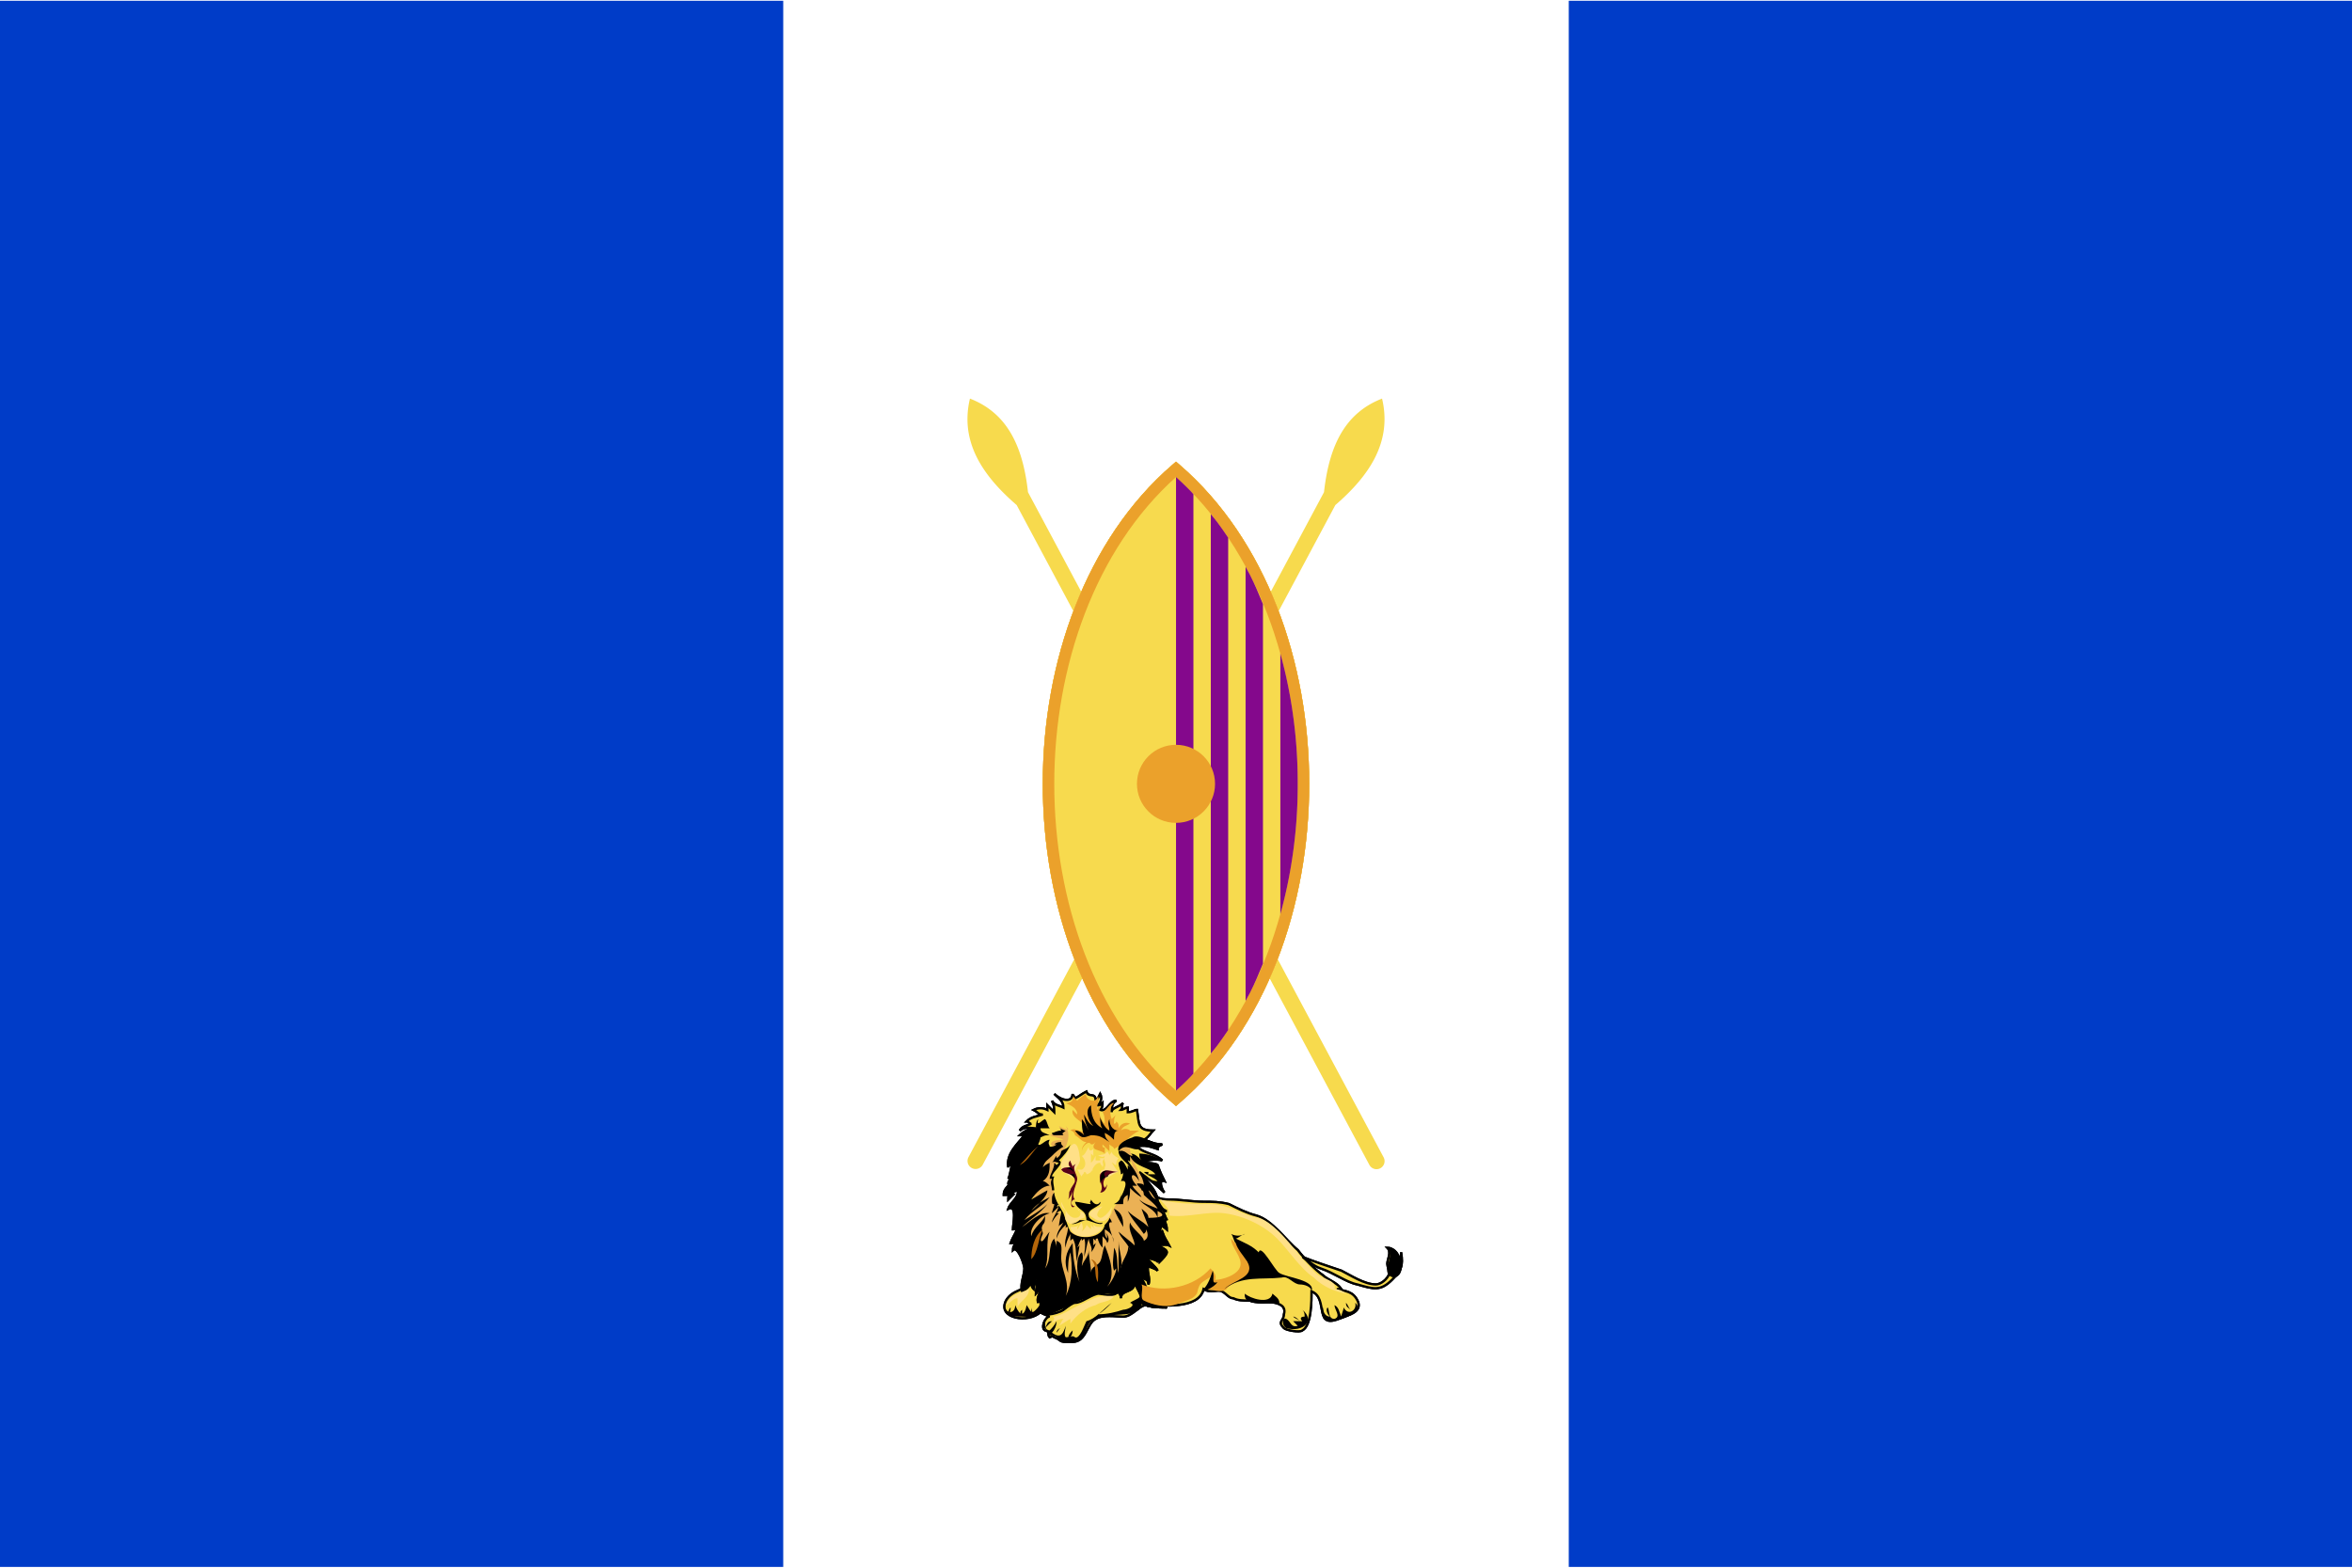 <svg xmlns="http://www.w3.org/2000/svg" xml:space="preserve" width="1023" height="682" style="shape-rendering:geometricPrecision;text-rendering:geometricPrecision;image-rendering:optimizeQuality;fill-rule:evenodd" viewBox="0 0 1024 682" id="svg2" version="1.1"><defs id="defs4"><clipPath id="clip1"><path d="M512 478c74-64 74-210 0-274-74 64-74 210 0 274z" id="path9"/></clipPath><style type="text/css" id="style6">.str0{stroke:#000;stroke-linecap:square}.str3{stroke:#eba12b;stroke-width:5}.str4{stroke:#84088c;stroke-width:6}.fil5{fill:none}.fil3{fill:#000}.fil1{fill:#003cc8}.fil4{fill:#050000}.fil10{fill:#590019}.fil7{fill:#b5660a}.fil8{fill:#eba12b}.fil6{fill:#ebb155}.fil2{fill:#f7da4d}.fil9{fill:#ffe087}</style></defs><path d="M0 0h1024v682H0V0z" id="path11" style="fill:#fff"/><path style="font-size:medium;font-style:normal;font-variant:normal;font-weight:400;font-stretch:normal;text-indent:0;text-align:start;text-decoration:none;line-height:normal;letter-spacing:normal;word-spacing:normal;text-transform:none;direction:ltr;block-progression:tb;writing-mode:lr-tb;text-anchor:start;baseline-shift:baseline;color:#000;fill:#f7da4d;fill-opacity:1;stroke:none;stroke-width:7;marker:none;visibility:visible;display:inline;overflow:visible;enable-background:accumulate;font-family:Sans;-inkscape-font-specification:Sans" d="M601.71 173.238c-15.601 6.067-22.945 19.667-25.275 40.758L421.627 503.592a3.513 3.513 0 0 0 6.194 3.315l153.556-287.311c14.938-12.898 24.79-27.64 20.333-46.358z" id="path140"/><path style="font-size:medium;font-style:normal;font-variant:normal;font-weight:400;font-stretch:normal;text-indent:0;text-align:start;text-decoration:none;line-height:normal;letter-spacing:normal;word-spacing:normal;text-transform:none;direction:ltr;block-progression:tb;writing-mode:lr-tb;text-anchor:start;baseline-shift:baseline;color:#000;fill:#f7da4d;fill-opacity:1;stroke:none;stroke-width:7;marker:none;visibility:visible;display:inline;overflow:visible;enable-background:accumulate;font-family:Sans;-inkscape-font-specification:Sans" d="M422.29 173.238c-4.456 18.717 5.395 33.46 20.333 46.358l153.556 287.311a3.513 3.513 0 1 0 6.194-3.315L447.565 213.996c-2.33-21.09-9.674-34.691-25.275-40.758z" id="path144"/><path style="fill:#003cc8" id="rect14" class="fil1" d="M0 0h341v682H0z"/><path style="fill:#003cc8" id="rect16" class="fil1" d="M683 0h341v682H683z"/><path style="fill:#f7da4d;stroke:#000;stroke-linecap:square" id="path18" d="M463 570c4-3 8-6 13-7 4-1 8 2 11-1 0 1 1 1 1 3 0-4 6-2 6-7 1 3 3 5 3 8s8 3 11 3c-2-1-6-1-7-3-1-1-1-5-2-1h1c-3 1-1-3-1-4 0-3-4-5 0-7 0 2 1 3 1 5 1-3-1-6 0-8 2 1 3 1 4 2-1-2-4-4-5-6 2 1 4 1 5 2 0 0 1 0 1-1v1c1-1 3-3 3-4 0-2-6-3-7-5 3 3 6 1 8 2-1-2-2-3-3-6l-1 1c0-1 0-3 1-4 0 1 1 1 2 2 0-2-1-3-1-5 0 0 1 0 1 1-1-2-1-3-2-4h2c-2 0-7-6-8-9 4 3 4 4 9 4s10 1 15 1c4 0 7 0 11 1 4 2 8 4 12 5 7 2 13 11 18 15 3 4 8 9 11 11 2 2 6 3 8 6h-2c4 1 7 1 9 5s-2 6-6 7c-14 7-6-8-14-11 0 4 0 15-4 17-1 1-7 0-8-1-3-3 0-3 0-6 2-7-11-5-15-6-3 0-5 0-7-1-2 0-3-2-5-3s-5 1-8-1c-2 9-18 7-25 7-3 0-6 5-10 5-3 0-9-1-12 1-4 2-4 10-10 10h-3c-3 0-2-1-5-2 0-1-2 0-2 0-1-1 0-3-2-3-2-1 0-6 2-6-2-1-3-1-4-2-5 5-19 3-15-5 3-5 8-4 11-8 0 1 1 2 1 3 0-2 1-3 1-4 1 2 0 4 0 6 1-1 1-2 2-4 1 3-2 5-1 8 0 0 0-1 1-1 1 7 3 6 10 4z" class="fil2 str0"/><path style="fill:#f7da4d;stroke:#000;stroke-linecap:square" id="path20" d="M567 547c5 2 11 4 17 6 4 2 10 6 15 6 2 0 5-2 6-5 0 0-1-3-1-4 0-2 2-5 0-7 2 0 5 2 5 5 1-1 1-2 1-3 1 6 0 8-4 12-5 5-8 4-15 2-5-1-10-5-16-7-3-1-5-3-8-5z" class="fil2 str0"/><path style="fill:#000" id="path22" d="M473 575c4-1 7-5 11-8-2 2-4 4-6 5 4 0 8-1 11-2 2 0 6-2 3-3 1-1 5-2 5-4 3 14-15 6-22 12-3 3-2 9-9 9-2 0-5 0-6-2-2-2-3 1-4-3-1-1-3-1-1-4 0 2 0 4 2 4 1-1 2-2 3-4 0 2-1 4-2 5 4 3 5 0 6-3 0 1-1 4 0 5 2 0 3-1 4 0 2 1 4-5 5-7z" class="fil3"/><path style="fill:#050000" id="path24" d="M453 566c0 3 0 6 4 6-1 1-3 0-4-1-3 3-5 2-8 2-5 0-7 0-8-5 1 4 5 4 5 0 2 5 4 5 5 0 2 3 2 4 4 2 1-1 2-2 2-4z" class="fil4"/><path style="fill:#000" id="path26" d="M560 578c7 2 13-3 7-8 1 1 1 2 1 3-2 0-2 1-1 2h-4l2 2c-3 1-3-2-5-3s-2 3 0 4z" class="fil3"/><path style="fill:#000" id="path28" d="M577 574c3 3 18-3 13-7 1 3-3 6-5 2 0 1-1 3-1 4-1-2-1-4-3-5 0 2 3 5 0 6-3 0-2-4-3-5-1 1 0 3 1 4-2 0-3-2-3-4-1 2 0 2 0 4 0 1 2 2 1 1z" class="fil3"/><path style="fill:#000" id="path30" d="M607 556c5-1 3-9 3-11 0 2 0 2-1 3 0-3-3-5-5-5 4 3-4 12 3 13z" class="fil3"/><path style="fill:#000" id="path32" d="M557 567c0-2-2-3-3-4-1 5-10 2-12 0-1 6 11 4 15 4z" class="fil3"/><path style="fill:#050000" id="path34" d="M440 569c-1 1-1 2-1 3 1-1 1-2 1-3z" class="fil4"/><path style="fill:#050000" id="path36" d="M445 570c-1 1-1 1 0 3v-3z" class="fil4"/><path style="fill:none" id="path38" d="M581 573c-1-1-1-2-1-3 0 1 1 2 1 3" class="fil5"/><path style="fill:#050000" id="path40" d="M588 570c-1-1-2-1-2-3 1 1 1 2 2 3z" class="fil4"/><path style="fill:#050000" id="path42" d="M449 569v3c1-1 0-2 0-3z" class="fil4"/><path style="fill:#050000" id="path44" d="M566 575c-1-1-2-1-3-2 1 0 2 1 3 2z" class="fil4"/><path style="fill:#050000" id="path46" d="M455 578c1-2 1-3 3-3l-3 3z" class="fil4"/><path style="fill:#050000" id="path48" d="M460 580c0-1 1-2 2-2-1 0-1 1-2 2z" class="fil4"/><path style="fill:#050000" id="path50" d="M465 583c0-2 1-3 2-4 0 2-1 3-2 4z" class="fil4"/><path style="fill:#f7da4d;stroke:#000;stroke-linecap:square" id="path52" d="M479 483c1-1 1-2 1-3-1 1-1 1-2 1 1-1 2-3 1-5-1 2-1 2-2 3 0-4-3-1-4-4-2 1-3 2-5 3 0-1-1-1-1-2 0 4-5 3-8 0 2 2 4 3 4 6-2-1-4-1-5-3 1 2 1 3 1 5l-3-3v2c-2-1-4-1-6 0 2 1 2 2 4 2-3 1-5 1-7 3 1 0 1 1 2 1-2 1-4 1-5 3 2-2 5-1 7-1-2 0-5 1-7 3h2c-3 4-8 8-7 14 0-1 1-1 2-2-1 2-1 5-2 7 1-1 2-1 2-1-1 1-2 2-2 3h1c-2 2-3 3-3 5h3c-1 0-1 1-1 2l2-2h-1c1-1 2-2 3-2 1 3-3 5-4 8 4-2 2 7 2 9 1 0 2-1 2-2 0 3-2 5-3 8 2 0 3-1 4-2-1 1-3 3-3 5 2-2 5 6 5 8 0 3-2 7-1 10 2-1 3-2 4-4 0 1 0 2 1 3 0-2 1-3 1-4 1 2 0 4 0 6 1-1 1-2 2-4 1 3-2 5-1 8 0 0 0-1 1-1 0 3 0 6 4 6 1 0 5-1 6-2s4-3 5-3c3 0 6-3 10-4 3 0 6 2 9-1 0 1 1 1 1 3 0-4 6-2 6-7 1 3 3 5 3 8s8 3 11 3c-3-1-5-1-7-3-1-1-1-5-2-1h1c-4 1-1-2-1-4 0-1-2-3-2-5 2 1 3 1 3 3 1-3-1-6 0-8 2 1 3 1 4 2-1-2-4-4-5-6 2 1 4 1 5 2 0 0 1 0 1-1v1c1-1 3-3 3-4 0-2-6-3-7-5 3 3 6 1 8 2-1-2-2-3-3-6l-1 1c0-1 0-3 1-4 0 1 1 1 2 2 0-2-1-3-1-5 0 0 1 0 1 1-1-2-1-3-2-4h2c-3 0-4-7-8-9 1 2 2 4 4 4-1-5-5-8-8-12 4 3 8 6 11 9-1-1-3-6 0-5-1-2-2-4-3-7-1-1-7-1-8-1 3-1 7-2 10-1-3-3-8-3-11-6 3-1 6 0 9 1 0-1 0-1 2-2-3 0-5-1-8-2 2-1 3-3 4-4-7 0-6-3-7-9-1 0-2 1-4 1v-2c-1 0-2 1-3 1 1-1 0-2 1-3-2 2-5 2-5 4 0-2 0-4 2-5-3 0-4 5-7 4z" class="fil2 str0"/><path style="fill:#ebb155" id="path54" d="M493 498c-5 1 9 23 11 25 1 2 3 5 3 7s-4 5-5 7l-12 18c-5 6-13 7-20 8-4 1-6 2-9 0-4-3-7-7-9-10-5-5-9-15-6-22 3-6 4-10 6-17 0-2 0-5 1-7 2-3 6-5 6-8-1 0-2-1-1-2s4-1 5-1c-2-1-4-1-6-2 3-1 6-1 4-4 2 1 6 3 3 0 5 9-8 16-6 25s5 26 17 23c6-1 6-5 9-10 1-4 5-6 6-11 1-1 0-3 1-5 1-1 2-3 2-5 0-4-9-4-4-9 1-1 3-1 4 0z" class="fil6"/><path style="fill:#000" id="path56" d="M464 492c-1 0-2-1-3-1 1 0 1 1 1 1-2 0-3 1-4 1 0 1 1 1 1 1h4c-1-1 0-1 1-2z" class="fil3"/><path style="fill:#000" id="path58" d="M457 572c-4 0-4-3-4-6-1 0-1 1-1 1-1-3 2-5 1-8-1 2-1 3-2 4 0-2 1-4 0-6 0 1-1 2-1 4-1-1-1-2-1-3-1 2-2 3-4 4-1-3 1-6 1-9 0-2-3-11-5-9 0-2 2-4 3-5-1 1-2 2-4 2 1-3 3-5 3-8 0 1-1 2-2 2 0-2 2-11-2-9 1-3 5-5 4-8-1 0-2 1-3 2h1l-2 2c0-1 0-2 1-2h-3c0-2 1-3 3-5h-1c0-1 1-2 2-3 0 0-1 0-2 1 1-2 1-5 2-7-1 1-2 1-2 2-1-6 4-10 7-14h-2c2-2 5-3 7-3 0-1 0-3 1-4-1 4 2 0 3 0 1 1 1 3 2 4h-4c0 2 2 2 4 3-2 0-2 0-4 1 0 1-1 3-1 3 1 1 3-2 5-2-1 2 0 2 0 3 1 0 2 0 3-1h-1c1-1 2-1 3-1 0 1 0 1 1 2-2 1-4 3-5 4-2 2-3 2-4 5 1-1 1-1 3-2 0 3 0 6-3 8 1 0 2 1 3 2-3 0-6 3-8 6 2-1 5-3 7-4 0 3-5 7-7 9 2-3 6-5 8-6-3 4-8 6-11 10 3-2 7-4 10-7-3 4-8 7-11 10 3-2 8-7 12-6-4 1-9 6-8 10 1-4 5-6 6-9 0 2 0 3-1 4-1 2 0 2 0 4 0 0-2 4 0 3 1-1 2-3 3-4-2 5 0 11-2 16 3-4 1-10 4-13 0 1 1 2 1 4v-3c3 1 2 4 2 7 0 6 4 11 2 17 3-6 3-13 2-19-1 3-1 6-1 9-2-5-1-9 2-13 0 6 1 12 3 17-1-3-2-11 1-13 1 2 0 4 0 6 1-3 3-4 3-7 0 3 1 7 1 10 0-3 3-3 4-5s1-5 2-7c2 5 5 13 1 18 2-2 4-6 4-8l-1 1c-1-3 0-7 0-10 2 3 1 8 2 11v-14c0 4 2 8 1 12 0-3 4-7 3-10 0 1 1 1 1 2-1-3-4-5-5-8 2 2 5 4 7 6 0-3-3-6-2-10 1 3 6 6 6 8 2-1 2-3 1-5 0 1 0 1-1 2-2-3-5-6-7-10 3 3 6 4 9 7-1-3-2-5-3-8 1 1 3 2 3 4 1 0 10 0 4-3v3c-1-4-6-5-8-8 2 2 6 3 8 4-1-2-4-4-6-6 0 0 0-2-1-2 0-1-2-2-2-3 1 0 3 0 3 1 0-2-1-4-2-6 3 4 7 7 8 12-2 0-3-2-4-4 4 2 5 9 8 9h-2c1 1 1 2 2 4 0-1-1-1-1-1 0 2 1 3 1 5-1-1-2-1-2-2-1 1-1 3-1 4l1-1c1 3 2 4 3 6-2-1-5 1-8-2 1 2 6 3 7 5 0 1-2 3-3 4v-1c0 1-1 1-1 1-1-1-3-1-5-2 1 2 4 4 5 6-1-1-2-1-4-2-1 2 1 5 0 8 0-2-1-2-3-3 0 2 2 4 2 5 0 2-3 5 1 4h-1c1-4 1 0 2 1 2 2 4 2 7 3-3 0-11 0-11-3s-2-5-3-8c0 5-6 3-6 7 0-2-1-2-1-3-2 2-4 1-6 1-3 0-5 0-8 2-6 2-10 5-16 7z" class="fil3"/><path style="fill:#000" id="path60" d="M481 533c1-1 2-2 2-3 0 0 1 1 1 2-3-1 1 7 1 9 0-3-2-5-4-6 0 2 0 3 1 4 0-1 0-2-1-3 2 2 2 4 1 5 0-1-1-2-2-3v5c-1-1-2-3-2-4-1 0-1 0-1 1l-1-1v3l1-1c0 1-1 3-2 4 1-2-1-4-1-6-1 3-1 5-2 8 0-2 1-6 0-8l-1 1v-1c-1 1-1 2-2 4 1-1 1-1 1-2 0 3-1 5-1 8-1-3 0-7-2-10l-1 1v-3c-1 2-2 4-2 6-1-3 1-6 1-9-1 0-1 0-1 1v-2c-2 2-3 3-4 6 0-3 2-5 3-7-1 1-2 1-2 2 0-2 1-5 1-7-1 0-1 0-2 1h1c-1 1-2 2-3 4 0-2 3-5 3-8l-1 1h1l-3 3c0-1 1-3 1-4-1 0-1 0-1-2 0-1 0-2 1-3 0 3 3 7 4 9 1 3 2 6 3 8 4 4 14 3 15-3z" class="fil3"/><path style="fill:#000" id="path62" d="M466 498c-1 3-3 5-5 7 3 1-3 5-3 7h1c-1 2 0 4 0 6h-1c0-2-1-3 0-5h-1c0-2 2-4 2-7l1 1 1-1c-1 0-2-1-3 0 1-1 1-2 2-3v1c2-1 2-3 2-3 1-1 3-1 4-3z" class="fil3"/><path style="fill:#000" id="path64" d="M485 526c4 2 4 5 4 8-1-2-3-5-4-8z" class="fil3"/><path style="fill:none" id="path66" d="M493 523c2 0 3 3 3 5-1-2-2-3-3-5" class="fil5"/><path style="fill:#b5660a" id="path68" d="M453 498c-4 3-6 6-9 9 4-2 6-7 9-9z" class="fil7"/><path style="fill:none" id="path70" d="M453 502c-3 2-8 5-9 9 2-3 6-7 9-9" class="fil5"/><path style="fill:none" id="path72" d="M455 505c-3 1-7 3-8 6 2-2 6-5 8-6" class="fil5"/><path style="fill:none" id="path74" d="M449 517c-3 1-6 4-7 7 2-2 5-6 7-7" class="fil5"/><path style="fill:none" id="path76" d="M451 521c-5 1-7 8-9 11 2-3 5-10 9-11" class="fil5"/><path style="fill:#b5660a" id="path78" d="M454 535c-4 3-5 9-5 13 3-3 3-9 5-13z" class="fil7"/><path style="fill:none" id="path80" d="M461 546c-4 3-3 12-3 16 1-4 0-14 3-16" class="fil5"/><path style="fill:none" id="path82" d="M452 511c-2 1-4 2-6 4 1-1 4-3 6-4" class="fil5"/><path style="fill:none" id="path84" d="M495 539c3 1 3 7 5 9-1-3-2-7-5-9" class="fil5"/><path style="fill:none" id="path86" d="M489 544c3 2 5 6 6 9-3-2-4-6-6-9" class="fil5"/><path style="fill:#b5660a" id="path88" d="M475 548c4 1 3 7 3 10-2-3 0-7-3-10z" class="fil7"/><path style="fill:#eba12b" id="path90" d="M485 500c0-1-1-1-2-2v3l-3-3v1s1 1 1 0v3c-2-2-7-1-4-5-1 1-1 1-2 1-1-2-4 1-4 3 0-2 1-3 2-4-2 0-3-2-5-3 0-1-1-2-2-2 2-2 6 2 7 0 0-4-7-5-6-9l2 2c0-3-3-4-5-5 2 0 4-1 3-4 0 1 1 2 2 3 1-1 2-2 4-3-1 2 4 5 5 1 1 2-1 4 0 6 0-1 0-1 1-2-1 3 0 6 2 8 0-1 0-4-1-5 2-1 3-4 5-4-2 2-2 4-1 7l2-2c-1 1-1 3-1 4 1 0 1-1 1-1 1 1 1 1 1 3 1-2 3-3 5-2-2 1-3 1-4 3 1-1 3-1 4 0h4c-4 2-7 6-11 8z" class="fil8"/><path style="fill:#000" id="path92" d="M493 495c3-2 9 3 13 3-2 1-2 1-2 2-3-1-6-2-9-1 0 1 1 1 1 1-3 1-6-3-9 1 3-1 4 2 6 2 0 0 0-1-1-1 2 0 3 1 5 3-1-1-1-2-1-3 3 0 7 1 10 3-3-1-7 0-10 1 1 0 7 0 8 1 1 3 2 5 3 7-3-1-1 4 0 5-3-2-5-5-8-7 1 1 3 2 5 2-2-2-4-2-6-4h2c0 1 0 1-1 1h4c-2-3-9-3-11-8v3s0-1-1-1c2 3 4 5 5 9-3-5-5-2-1 2h-2c1 2 3 3 4 5-2-1-4-3-5-4 0 2 0 4-1 6v-3c-2 1-2 2-2 4h-4c2-1 3-2 3-5v2c1-2 4-8 0-7 1-2 1-3 1-4 0 1-1 1-1 1 0-2-1-3-1-5l1-1c1 0 2 2 3 4v-2l1 1c-1-2-5-4-5-7-1-3 3-5 6-6z" class="fil3"/><path style="fill:none" id="path94" d="M490 497c-1 0-2 0-3 1v-2c-1 4-5-4-8-4 1 1 2 1 2 2h-2l3 3v-2c1 2 4 2 3 5 2-1 3-2 5-3" class="fil5"/><path style="fill:#000" id="path96" d="M470 531c-1 1-3 2-4 1 1 2 5-1 7-1 1 0 7 3 7 1-1 1-6-1-6-3-1-3 6-4 5-6-1 2-3 1-4-1 0 1-1 1 0 2-2 0-5-1-7-1 1 4 5 3 5 8h-3z" class="fil3"/><path style="fill:#ffe087" id="path98" d="M466 499c-1 3-5 6-4 9 0 3 3 2 5 5 0-1 0-1-1-2 2 0 1-1 2 0 0-4 3-4 2-8 0-1-1-8-4-4z" class="fil9"/><path style="fill:#590019" id="path100" d="M468 522c-2 0-2 3 0 3-3 2-1-5-1-7 0 1-1 3-2 4 1-2 0-3 1-4 0-1 2-3 2-4 0-3-3-3-5-4l-1-1c1-1 2-1 4-1-1-1-1-2 0-3 0 1 1 2 1 3 0-1 1-1 2-2-3 2 0 5 0 7s-3 7-1 9z" class="fil10"/><path style="fill:#ffe087" id="path102" d="M476 500v3l-1-1v4c1-1 1-1 2-3v2h2c0-1 0-1-1-1h3c-2 2 0 2-1 4 0-1-1-1-1-2-2 0-3 2-4 4 0-1 1-1 1-1-1 1-2 2-3 2 0 0 0-1-1-1 0 1-1 1-1 2-1-1-1-2-2-3h2c2-1 2-4 0-6 1 0 2-2 3-4 0 2 1 2 2 1z" class="fil9"/><path style="fill:#ffe087" id="path104" d="M487 504c-2-1-3-2-3-3 0 1-1 1-1 2 0-1-1-2-1-2-1 2-2 1-4 2 1 0 2 1 3 0-1 2 1 3 0 5 0 2-2 0-2 3 0 5 6-1 8-1-2-2-2-3-3-4 1 0 1 1 2 1 0-1 0-2 1-3z" class="fil9"/><path style="fill:#590019" id="path106" d="M487 510c-3 0-6-2-8 1-1 3 2 5 0 8 2 0 3-2 3-4 0 1-1 2-1 2-2-3 1-7 6-7z" class="fil10"/><path style="fill:none" id="path108" d="M467 511c0-5-5 1 0 0" class="fil5"/><path style="fill:none" id="path110" d="M480 512c0-2 1-2 3-2 0 1-1 2-3 2" class="fil5"/><path style="fill:none" id="path112" d="M466 510c2-2-2-2 0 0" class="fil5"/><path style="fill:none" id="path114" d="M481 512c3-3-2-3 0 0" class="fil5"/><path style="fill:#000" id="path116" d="M484 510c-6-2-2 6-1 0 0 2-3 2-4 5 0-3 0-7 5-5z" class="fil3"/><path style="fill:#000" id="path118" d="M464 509c1-1 3 0 4 2-2 0-3 0-4-2 1 2 3 2 4 4 0-2-1-7-4-4z" class="fil3"/><path style="fill:#ffe087" id="path120" d="M462 523c0 2 1 3 2 4 0 2-1 4 1 5 2 2 5-2 7-2 1-3-2-2-3-4 2 1 2 4-1 4s-5-5-6-7z" class="fil9"/><path style="fill:#ffe087" id="path122" d="M480 525c-4 1-8 3-4 5 4 3 8 1 8-5 0 1-3 5-5 5-3-1 0-4 1-5z" class="fil9"/><path style="fill:#ffe087" id="path124" d="M480 534c-2 0-3 0-4-1 0 1 0 1 1 2-1-1-2-1-2-3v3l-2-2c0 1-1 2-2 3 1-2 0-3 0-4-1 1-1 2-2 3 0-1 0-1 1-2-1 1-3 1-4 1 1 6 12 5 14 0z" class="fil9"/><path style="fill:#000" id="path126" d="M480 491c-4-2-5-6-5-10-3 2-1 7 1 9-2-1-3-3-4-5 0 2 1 5 2 7-1-2-2-4-3-5 0 2 0 5 1 7-1-1-2-2-4-2 3 4 4 3 7 2 4 0 5 1 8 3-1-1-2-2-2-4 2 1 3 2 4 3 0-2 0-4 2-4-3 0-4-3-4-5-1 2 0 3 0 5-2-1-4-5-4-6 0 2 0 4 1 5z" class="fil3"/><path style="fill:#eba12b" id="path128" d="M536 539c2 3 11 9 9 14-1 3-9 5-11 8-2 2-7 0-9 0 2-2 3-5 3-7-1 3-5 3-6 6-1 2 0 3-3 5-2 1-5 2-8 3-4 1-9 0-13-2-2-1 0-5-1-7 10 4 23 1 30-7 1 1 3 3 2 5 3 0 10-2 11-6s-4-8-4-12z" class="fil8"/><path style="fill:#000" id="path130" d="M542 537c-2 1-4 1-6 0 1 1 1 3 2 4 1 3 3 5 5 8 4 7-6 8-10 12 8-6 16-4 25-5 3-1 5 3 8 3 2 0 5 1 5 3 2-5-11-6-14-8-2-1-8-13-9-9-3-3-6-4-10-6 1 0 3-2 4-2z" class="fil3"/><path style="fill:#000" id="path132" d="M524 561c2-2 3-5 4-8 1 3-1 6 2 5-1 2-7 5-6 3z" class="fil3"/><path style="fill:#ffe087" id="path134" d="M505 522c7 2 16 2 22 2 8 0 14 5 21 6 7 2 15 13 20 19 3 3 5 6 8 7 2 1 6 2 5 5 2 0 4 1 5 2-5-1-10-3-14-7-6-4-11-12-16-17-6-6-15-10-23-11-7-1-16 2-24 1 1-2-2-5-4-7z" class="fil9"/><path style="fill:#ffe087" id="path136" d="M485 564h-4c-3 0-7 2-9 3-5 2-10 6-14 6 0 0 1 0 1 1l-1 2c1-1 3-2 5-2-1 1-1 2-2 3 2-1 3-2 5-3v2c3-4 7-7 11-8 3-2 6-1 8-4z" class="fil9"/><path style="fill:#ffe087" id="path138" d="M448 561c-4 2-8 2-10 7 2-1 3-3 5-3v4c1-3 5-4 5-8z" class="fil9"/><path style="fill:none;stroke:#eba12b;stroke-width:5" id="path148" d="M512 478c74-64 74-210 0-274-74 64-74 210 0 274z" class="fil2 str3"/><g id="g150" clip-path="url(#clip1)"><path style="fill:none;stroke:#84088c;stroke-width:6.393" id="path152" d="M515.196 204.196v273.608" class="fil5 str4"/><path style="fill:none;stroke:#84088c;stroke-width:6.393" id="path154" d="M531.111 204.196v273.608" class="fil5 str4"/><path style="fill:none;stroke:#84088c;stroke-width:6.393" id="path156" d="M545.889 204.196v273.608" class="fil5 str4"/><path style="fill:none;stroke:#84088c;stroke-width:6.393" id="path158" d="M561.804 204.196v273.608" class="fil5 str4"/></g><path id="path160" d="M512 478c74-64 74-210 0-274-74 64-74 210 0 274z" style="fill:none;stroke:#eba12b;stroke-width:5" class="str3"/><path id="circle162" d="M529 341c0 9.389-7.611 17-17 17s-17-7.611-17-17 7.611-17 17-17 17 7.611 17 17z" style="fill:#eba12b"/><path style="fill:#f7da4d;stroke:#000;stroke-linecap:square" class="fil2 str0" d="M463 570c4-3 8-6 13-7 4-1 8 2 11-1 0 1 1 1 1 3 0-4 6-2 6-7 1 3 3 5 3 8s8 3 11 3c-2-1-6-1-7-3-1-1-1-5-2-1h1c-3 1-1-3-1-4 0-3-4-5 0-7 0 2 1 3 1 5 1-3-1-6 0-8 2 1 3 1 4 2-1-2-4-4-5-6 2 1 4 1 5 2 0 0 1 0 1-1v1c1-1 3-3 3-4 0-2-6-3-7-5 3 3 6 1 8 2-1-2-2-3-3-6l-1 1c0-1 0-3 1-4 0 1 1 1 2 2 0-2-1-3-1-5 0 0 1 0 1 1-1-2-1-3-2-4h2c-2 0-7-6-8-9 4 3 4 4 9 4s10 1 15 1c4 0 7 0 11 1 4 2 8 4 12 5 7 2 13 11 18 15 3 4 8 9 11 11 2 2 6 3 8 6h-2c4 1 7 1 9 5s-2 6-6 7c-14 7-6-8-14-11 0 4 0 15-4 17-1 1-7 0-8-1-3-3 0-3 0-6 2-7-11-5-15-6-3 0-5 0-7-1-2 0-3-2-5-3s-5 1-8-1c-2 9-18 7-25 7-3 0-6 5-10 5-3 0-9-1-12 1-4 2-4 10-10 10h-3c-3 0-2-1-5-2 0-1-2 0-2 0-1-1 0-3-2-3-2-1 0-6 2-6-2-1-3-1-4-2-5 5-19 3-15-5 3-5 8-4 11-8 0 1 1 2 1 3 0-2 1-3 1-4 1 2 0 4 0 6 1-1 1-2 2-4 1 3-2 5-1 8 0 0 0-1 1-1 1 7 3 6 10 4z" id="path3172"/><path style="fill:#f7da4d;stroke:#000;stroke-linecap:square" class="fil2 str0" d="M567 547c5 2 11 4 17 6 4 2 10 6 15 6 2 0 5-2 6-5 0 0-1-3-1-4 0-2 2-5 0-7 2 0 5 2 5 5 1-1 1-2 1-3 1 6 0 8-4 12-5 5-8 4-15 2-5-1-10-5-16-7-3-1-5-3-8-5z" id="path3174"/><path style="fill:#000" class="fil3" d="M473 575c4-1 7-5 11-8-2 2-4 4-6 5 4 0 8-1 11-2 2 0 6-2 3-3 1-1 5-2 5-4 3 14-15 6-22 12-3 3-2 9-9 9-2 0-5 0-6-2-2-2-3 1-4-3-1-1-3-1-1-4 0 2 0 4 2 4 1-1 2-2 3-4 0 2-1 4-2 5 4 3 5 0 6-3 0 1-1 4 0 5 2 0 3-1 4 0 2 1 4-5 5-7z" id="path3176"/><path style="fill:#050000" class="fil4" d="M453 566c0 3 0 6 4 6-1 1-3 0-4-1-3 3-5 2-8 2-5 0-7 0-8-5 1 4 5 4 5 0 2 5 4 5 5 0 2 3 2 4 4 2 1-1 2-2 2-4z" id="path3178"/><path style="fill:#000" class="fil3" d="M560 578c7 2 13-3 7-8 1 1 1 2 1 3-2 0-2 1-1 2h-4l2 2c-3 1-3-2-5-3s-2 3 0 4z" id="path3180"/><path style="fill:#000" class="fil3" d="M577 574c3 3 18-3 13-7 1 3-3 6-5 2 0 1-1 3-1 4-1-2-1-4-3-5 0 2 3 5 0 6-3 0-2-4-3-5-1 1 0 3 1 4-2 0-3-2-3-4-1 2 0 2 0 4 0 1 2 2 1 1z" id="path3182"/><path style="fill:#000" class="fil3" d="M607 556c5-1 3-9 3-11 0 2 0 2-1 3 0-3-3-5-5-5 4 3-4 12 3 13z" id="path3184"/><path style="fill:#000" class="fil3" d="M557 567c0-2-2-3-3-4-1 5-10 2-12 0-1 6 11 4 15 4z" id="path3186"/><path style="fill:#050000" class="fil4" d="M440 569c-1 1-1 2-1 3 1-1 1-2 1-3z" id="path3188"/><path style="fill:#050000" class="fil4" d="M445 570c-1 1-1 1 0 3v-3z" id="path3190"/><path style="fill:none" class="fil5" d="M581 573c-1-1-1-2-1-3 0 1 1 2 1 3" id="path3192"/><path style="fill:#050000" class="fil4" d="M588 570c-1-1-2-1-2-3 1 1 1 2 2 3z" id="path3194"/><path style="fill:#050000" class="fil4" d="M449 569v3c1-1 0-2 0-3z" id="path3196"/><path style="fill:#050000" class="fil4" d="M566 575c-1-1-2-1-3-2 1 0 2 1 3 2z" id="path3198"/><path style="fill:#050000" class="fil4" d="M455 578c1-2 1-3 3-3l-3 3z" id="path3200"/><path style="fill:#050000" class="fil4" d="M460 580c0-1 1-2 2-2-1 0-1 1-2 2z" id="path3202"/><path style="fill:#050000" class="fil4" d="M465 583c0-2 1-3 2-4 0 2-1 3-2 4z" id="path3204"/><path style="fill:#f7da4d;stroke:#000;stroke-linecap:square" class="fil2 str0" d="M479 483c1-1 1-2 1-3-1 1-1 1-2 1 1-1 2-3 1-5-1 2-1 2-2 3 0-4-3-1-4-4-2 1-3 2-5 3 0-1-1-1-1-2 0 4-5 3-8 0 2 2 4 3 4 6-2-1-4-1-5-3 1 2 1 3 1 5l-3-3v2c-2-1-4-1-6 0 2 1 2 2 4 2-3 1-5 1-7 3 1 0 1 1 2 1-2 1-4 1-5 3 2-2 5-1 7-1-2 0-5 1-7 3h2c-3 4-8 8-7 14 0-1 1-1 2-2-1 2-1 5-2 7 1-1 2-1 2-1-1 1-2 2-2 3h1c-2 2-3 3-3 5h3c-1 0-1 1-1 2l2-2h-1c1-1 2-2 3-2 1 3-3 5-4 8 4-2 2 7 2 9 1 0 2-1 2-2 0 3-2 5-3 8 2 0 3-1 4-2-1 1-3 3-3 5 2-2 5 6 5 8 0 3-2 7-1 10 2-1 3-2 4-4 0 1 0 2 1 3 0-2 1-3 1-4 1 2 0 4 0 6 1-1 1-2 2-4 1 3-2 5-1 8 0 0 0-1 1-1 0 3 0 6 4 6 1 0 5-1 6-2s4-3 5-3c3 0 6-3 10-4 3 0 6 2 9-1 0 1 1 1 1 3 0-4 6-2 6-7 1 3 3 5 3 8s8 3 11 3c-3-1-5-1-7-3-1-1-1-5-2-1h1c-4 1-1-2-1-4 0-1-2-3-2-5 2 1 3 1 3 3 1-3-1-6 0-8 2 1 3 1 4 2-1-2-4-4-5-6 2 1 4 1 5 2 0 0 1 0 1-1v1c1-1 3-3 3-4 0-2-6-3-7-5 3 3 6 1 8 2-1-2-2-3-3-6l-1 1c0-1 0-3 1-4 0 1 1 1 2 2 0-2-1-3-1-5 0 0 1 0 1 1-1-2-1-3-2-4h2c-3 0-4-7-8-9 1 2 2 4 4 4-1-5-5-8-8-12 4 3 8 6 11 9-1-1-3-6 0-5-1-2-2-4-3-7-1-1-7-1-8-1 3-1 7-2 10-1-3-3-8-3-11-6 3-1 6 0 9 1 0-1 0-1 2-2-3 0-5-1-8-2 2-1 3-3 4-4-7 0-6-3-7-9-1 0-2 1-4 1v-2c-1 0-2 1-3 1 1-1 0-2 1-3-2 2-5 2-5 4 0-2 0-4 2-5-3 0-4 5-7 4z" id="path3206"/><path style="fill:#ebb155" class="fil6" d="M493 498c-5 1 9 23 11 25 1 2 3 5 3 7s-4 5-5 7l-12 18c-5 6-13 7-20 8-4 1-6 2-9 0-4-3-7-7-9-10-5-5-9-15-6-22 3-6 4-10 6-17 0-2 0-5 1-7 2-3 6-5 6-8-1 0-2-1-1-2s4-1 5-1c-2-1-4-1-6-2 3-1 6-1 4-4 2 1 6 3 3 0 5 9-8 16-6 25s5 26 17 23c6-1 6-5 9-10 1-4 5-6 6-11 1-1 0-3 1-5 1-1 2-3 2-5 0-4-9-4-4-9 1-1 3-1 4 0z" id="path3208"/><path style="fill:#000" class="fil3" d="M464 492c-1 0-2-1-3-1 1 0 1 1 1 1-2 0-3 1-4 1 0 1 1 1 1 1h4c-1-1 0-1 1-2z" id="path3210"/><path style="fill:#000" class="fil3" d="M457 572c-4 0-4-3-4-6-1 0-1 1-1 1-1-3 2-5 1-8-1 2-1 3-2 4 0-2 1-4 0-6 0 1-1 2-1 4-1-1-1-2-1-3-1 2-2 3-4 4-1-3 1-6 1-9 0-2-3-11-5-9 0-2 2-4 3-5-1 1-2 2-4 2 1-3 3-5 3-8 0 1-1 2-2 2 0-2 2-11-2-9 1-3 5-5 4-8-1 0-2 1-3 2h1l-2 2c0-1 0-2 1-2h-3c0-2 1-3 3-5h-1c0-1 1-2 2-3 0 0-1 0-2 1 1-2 1-5 2-7-1 1-2 1-2 2-1-6 4-10 7-14h-2c2-2 5-3 7-3 0-1 0-3 1-4-1 4 2 0 3 0 1 1 1 3 2 4h-4c0 2 2 2 4 3-2 0-2 0-4 1 0 1-1 3-1 3 1 1 3-2 5-2-1 2 0 2 0 3 1 0 2 0 3-1h-1c1-1 2-1 3-1 0 1 0 1 1 2-2 1-4 3-5 4-2 2-3 2-4 5 1-1 1-1 3-2 0 3 0 6-3 8 1 0 2 1 3 2-3 0-6 3-8 6 2-1 5-3 7-4 0 3-5 7-7 9 2-3 6-5 8-6-3 4-8 6-11 10 3-2 7-4 10-7-3 4-8 7-11 10 3-2 8-7 12-6-4 1-9 6-8 10 1-4 5-6 6-9 0 2 0 3-1 4-1 2 0 2 0 4 0 0-2 4 0 3 1-1 2-3 3-4-2 5 0 11-2 16 3-4 1-10 4-13 0 1 1 2 1 4v-3c3 1 2 4 2 7 0 6 4 11 2 17 3-6 3-13 2-19-1 3-1 6-1 9-2-5-1-9 2-13 0 6 1 12 3 17-1-3-2-11 1-13 1 2 0 4 0 6 1-3 3-4 3-7 0 3 1 7 1 10 0-3 3-3 4-5s1-5 2-7c2 5 5 13 1 18 2-2 4-6 4-8l-1 1c-1-3 0-7 0-10 2 3 1 8 2 11v-14c0 4 2 8 1 12 0-3 4-7 3-10 0 1 1 1 1 2-1-3-4-5-5-8 2 2 5 4 7 6 0-3-3-6-2-10 1 3 6 6 6 8 2-1 2-3 1-5 0 1 0 1-1 2-2-3-5-6-7-10 3 3 6 4 9 7-1-3-2-5-3-8 1 1 3 2 3 4 1 0 10 0 4-3v3c-1-4-6-5-8-8 2 2 6 3 8 4-1-2-4-4-6-6 0 0 0-2-1-2 0-1-2-2-2-3 1 0 3 0 3 1 0-2-1-4-2-6 3 4 7 7 8 12-2 0-3-2-4-4 4 2 5 9 8 9h-2c1 1 1 2 2 4 0-1-1-1-1-1 0 2 1 3 1 5-1-1-2-1-2-2-1 1-1 3-1 4l1-1c1 3 2 4 3 6-2-1-5 1-8-2 1 2 6 3 7 5 0 1-2 3-3 4v-1c0 1-1 1-1 1-1-1-3-1-5-2 1 2 4 4 5 6-1-1-2-1-4-2-1 2 1 5 0 8 0-2-1-2-3-3 0 2 2 4 2 5 0 2-3 5 1 4h-1c1-4 1 0 2 1 2 2 4 2 7 3-3 0-11 0-11-3s-2-5-3-8c0 5-6 3-6 7 0-2-1-2-1-3-2 2-4 1-6 1-3 0-5 0-8 2-6 2-10 5-16 7z" id="path3212"/><path style="fill:#000" class="fil3" d="M481 533c1-1 2-2 2-3 0 0 1 1 1 2-3-1 1 7 1 9 0-3-2-5-4-6 0 2 0 3 1 4 0-1 0-2-1-3 2 2 2 4 1 5 0-1-1-2-2-3v5c-1-1-2-3-2-4-1 0-1 0-1 1l-1-1v3l1-1c0 1-1 3-2 4 1-2-1-4-1-6-1 3-1 5-2 8 0-2 1-6 0-8l-1 1v-1c-1 1-1 2-2 4 1-1 1-1 1-2 0 3-1 5-1 8-1-3 0-7-2-10l-1 1v-3c-1 2-2 4-2 6-1-3 1-6 1-9-1 0-1 0-1 1v-2c-2 2-3 3-4 6 0-3 2-5 3-7-1 1-2 1-2 2 0-2 1-5 1-7-1 0-1 0-2 1h1c-1 1-2 2-3 4 0-2 3-5 3-8l-1 1h1l-3 3c0-1 1-3 1-4-1 0-1 0-1-2 0-1 0-2 1-3 0 3 3 7 4 9 1 3 2 6 3 8 4 4 14 3 15-3z" id="path3214"/><path style="fill:#000" class="fil3" d="M466 498c-1 3-3 5-5 7 3 1-3 5-3 7h1c-1 2 0 4 0 6h-1c0-2-1-3 0-5h-1c0-2 2-4 2-7l1 1 1-1c-1 0-2-1-3 0 1-1 1-2 2-3v1c2-1 2-3 2-3 1-1 3-1 4-3z" id="path3216"/><path style="fill:#000" class="fil3" d="M485 526c4 2 4 5 4 8-1-2-3-5-4-8z" id="path3218"/><path style="fill:none" class="fil5" d="M493 523c2 0 3 3 3 5-1-2-2-3-3-5" id="path3220"/><path style="fill:#b5660a" class="fil7" d="M453 498c-4 3-6 6-9 9 4-2 6-7 9-9z" id="path3222"/><path style="fill:none" class="fil5" d="M453 502c-3 2-8 5-9 9 2-3 6-7 9-9" id="path3224"/><path style="fill:none" class="fil5" d="M455 505c-3 1-7 3-8 6 2-2 6-5 8-6" id="path3226"/><path style="fill:none" class="fil5" d="M449 517c-3 1-6 4-7 7 2-2 5-6 7-7" id="path3228"/><path style="fill:none" class="fil5" d="M451 521c-5 1-7 8-9 11 2-3 5-10 9-11" id="path3230"/><path style="fill:#b5660a" class="fil7" d="M454 535c-4 3-5 9-5 13 3-3 3-9 5-13z" id="path3232"/><path style="fill:none" class="fil5" d="M461 546c-4 3-3 12-3 16 1-4 0-14 3-16" id="path3234"/><path style="fill:none" class="fil5" d="M452 511c-2 1-4 2-6 4 1-1 4-3 6-4" id="path3236"/><path style="fill:none" class="fil5" d="M495 539c3 1 3 7 5 9-1-3-2-7-5-9" id="path3238"/><path style="fill:none" class="fil5" d="M489 544c3 2 5 6 6 9-3-2-4-6-6-9" id="path3240"/><path style="fill:#b5660a" class="fil7" d="M475 548c4 1 3 7 3 10-2-3 0-7-3-10z" id="path3242"/><path style="fill:#eba12b" class="fil8" d="M485 500c0-1-1-1-2-2v3l-3-3v1s1 1 1 0v3c-2-2-7-1-4-5-1 1-1 1-2 1-1-2-4 1-4 3 0-2 1-3 2-4-2 0-3-2-5-3 0-1-1-2-2-2 2-2 6 2 7 0 0-4-7-5-6-9l2 2c0-3-3-4-5-5 2 0 4-1 3-4 0 1 1 2 2 3 1-1 2-2 4-3-1 2 4 5 5 1 1 2-1 4 0 6 0-1 0-1 1-2-1 3 0 6 2 8 0-1 0-4-1-5 2-1 3-4 5-4-2 2-2 4-1 7l2-2c-1 1-1 3-1 4 1 0 1-1 1-1 1 1 1 1 1 3 1-2 3-3 5-2-2 1-3 1-4 3 1-1 3-1 4 0h4c-4 2-7 6-11 8z" id="path3244"/><path style="fill:#000" class="fil3" d="M493 495c3-2 9 3 13 3-2 1-2 1-2 2-3-1-6-2-9-1 0 1 1 1 1 1-3 1-6-3-9 1 3-1 4 2 6 2 0 0 0-1-1-1 2 0 3 1 5 3-1-1-1-2-1-3 3 0 7 1 10 3-3-1-7 0-10 1 1 0 7 0 8 1 1 3 2 5 3 7-3-1-1 4 0 5-3-2-5-5-8-7 1 1 3 2 5 2-2-2-4-2-6-4h2c0 1 0 1-1 1h4c-2-3-9-3-11-8v3s0-1-1-1c2 3 4 5 5 9-3-5-5-2-1 2h-2c1 2 3 3 4 5-2-1-4-3-5-4 0 2 0 4-1 6v-3c-2 1-2 2-2 4h-4c2-1 3-2 3-5v2c1-2 4-8 0-7 1-2 1-3 1-4 0 1-1 1-1 1 0-2-1-3-1-5l1-1c1 0 2 2 3 4v-2l1 1c-1-2-5-4-5-7-1-3 3-5 6-6z" id="path3246"/><path style="fill:none" class="fil5" d="M490 497c-1 0-2 0-3 1v-2c-1 4-5-4-8-4 1 1 2 1 2 2h-2l3 3v-2c1 2 4 2 3 5 2-1 3-2 5-3" id="path3248"/><path style="fill:#000" class="fil3" d="M470 531c-1 1-3 2-4 1 1 2 5-1 7-1 1 0 7 3 7 1-1 1-6-1-6-3-1-3 6-4 5-6-1 2-3 1-4-1 0 1-1 1 0 2-2 0-5-1-7-1 1 4 5 3 5 8h-3z" id="path3250"/><path style="fill:#ffe087" class="fil9" d="M466 499c-1 3-5 6-4 9 0 3 3 2 5 5 0-1 0-1-1-2 2 0 1-1 2 0 0-4 3-4 2-8 0-1-1-8-4-4z" id="path3252"/><path style="fill:#590019" class="fil10" d="M468 522c-2 0-2 3 0 3-3 2-1-5-1-7 0 1-1 3-2 4 1-2 0-3 1-4 0-1 2-3 2-4 0-3-3-3-5-4l-1-1c1-1 2-1 4-1-1-1-1-2 0-3 0 1 1 2 1 3 0-1 1-1 2-2-3 2 0 5 0 7s-3 7-1 9z" id="path3254"/><path style="fill:#ffe087" class="fil9" d="M476 500v3l-1-1v4c1-1 1-1 2-3v2h2c0-1 0-1-1-1h3c-2 2 0 2-1 4 0-1-1-1-1-2-2 0-3 2-4 4 0-1 1-1 1-1-1 1-2 2-3 2 0 0 0-1-1-1 0 1-1 1-1 2-1-1-1-2-2-3h2c2-1 2-4 0-6 1 0 2-2 3-4 0 2 1 2 2 1z" id="path3256"/><path style="fill:#ffe087" class="fil9" d="M487 504c-2-1-3-2-3-3 0 1-1 1-1 2 0-1-1-2-1-2-1 2-2 1-4 2 1 0 2 1 3 0-1 2 1 3 0 5 0 2-2 0-2 3 0 5 6-1 8-1-2-2-2-3-3-4 1 0 1 1 2 1 0-1 0-2 1-3z" id="path3258"/><path style="fill:#590019" class="fil10" d="M487 510c-3 0-6-2-8 1-1 3 2 5 0 8 2 0 3-2 3-4 0 1-1 2-1 2-2-3 1-7 6-7z" id="path3260"/><path style="fill:none" class="fil5" d="M467 511c0-5-5 1 0 0" id="path3262"/><path style="fill:none" class="fil5" d="M480 512c0-2 1-2 3-2 0 1-1 2-3 2" id="path3264"/><path style="fill:none" class="fil5" d="M466 510c2-2-2-2 0 0" id="path3266"/><path style="fill:none" class="fil5" d="M481 512c3-3-2-3 0 0" id="path3268"/><path style="fill:#000" class="fil3" d="M484 510c-6-2-2 6-1 0 0 2-3 2-4 5 0-3 0-7 5-5z" id="path3270"/><path style="fill:#000" class="fil3" d="M464 509c1-1 3 0 4 2-2 0-3 0-4-2 1 2 3 2 4 4 0-2-1-7-4-4z" id="path3272"/><path style="fill:#ffe087" class="fil9" d="M462 523c0 2 1 3 2 4 0 2-1 4 1 5 2 2 5-2 7-2 1-3-2-2-3-4 2 1 2 4-1 4s-5-5-6-7z" id="path3274"/><path style="fill:#ffe087" class="fil9" d="M480 525c-4 1-8 3-4 5 4 3 8 1 8-5 0 1-3 5-5 5-3-1 0-4 1-5z" id="path3276"/><path style="fill:#ffe087" class="fil9" d="M480 534c-2 0-3 0-4-1 0 1 0 1 1 2-1-1-2-1-2-3v3l-2-2c0 1-1 2-2 3 1-2 0-3 0-4-1 1-1 2-2 3 0-1 0-1 1-2-1 1-3 1-4 1 1 6 12 5 14 0z" id="path3278"/><path style="fill:#000" class="fil3" d="M480 491c-4-2-5-6-5-10-3 2-1 7 1 9-2-1-3-3-4-5 0 2 1 5 2 7-1-2-2-4-3-5 0 2 0 5 1 7-1-1-2-2-4-2 3 4 4 3 7 2 4 0 5 1 8 3-1-1-2-2-2-4 2 1 3 2 4 3 0-2 0-4 2-4-3 0-4-3-4-5-1 2 0 3 0 5-2-1-4-5-4-6 0 2 0 4 1 5z" id="path3280"/><path style="fill:#eba12b" class="fil8" d="M536 539c2 3 11 9 9 14-1 3-9 5-11 8-2 2-7 0-9 0 2-2 3-5 3-7-1 3-5 3-6 6-1 2 0 3-3 5-2 1-5 2-8 3-4 1-9 0-13-2-2-1 0-5-1-7 10 4 23 1 30-7 1 1 3 3 2 5 3 0 10-2 11-6s-4-8-4-12z" id="path3282"/><path style="fill:#000" class="fil3" d="M542 537c-2 1-4 1-6 0 1 1 1 3 2 4 1 3 3 5 5 8 4 7-6 8-10 12 8-6 16-4 25-5 3-1 5 3 8 3 2 0 5 1 5 3 2-5-11-6-14-8-2-1-8-13-9-9-3-3-6-4-10-6 1 0 3-2 4-2z" id="path3284"/><path style="fill:#000" class="fil3" d="M524 561c2-2 3-5 4-8 1 3-1 6 2 5-1 2-7 5-6 3z" id="path3286"/><path style="fill:#ffe087" class="fil9" d="M505 522c7 2 16 2 22 2 8 0 14 5 21 6 7 2 15 13 20 19 3 3 5 6 8 7 2 1 6 2 5 5 2 0 4 1 5 2-5-1-10-3-14-7-6-4-11-12-16-17-6-6-15-10-23-11-7-1-16 2-24 1 1-2-2-5-4-7z" id="path3288"/><path style="fill:#ffe087" class="fil9" d="M485 564h-4c-3 0-7 2-9 3-5 2-10 6-14 6 0 0 1 0 1 1l-1 2c1-1 3-2 5-2-1 1-1 2-2 3 2-1 3-2 5-3v2c3-4 7-7 11-8 3-2 6-1 8-4z" id="path3290"/><path style="fill:#ffe087" class="fil9" d="M448 561c-4 2-8 2-10 7 2-1 3-3 5-3v4c1-3 5-4 5-8z" id="path3292"/><path id="path3522" d="m512 200.688-1.625 1.406C472.664 234.709 454 287.913 454 341s18.664 106.291 56.375 138.906l1.625 1.406 1.625-1.406C551.336 447.291 570 394.087 570 341s-18.664-106.291-56.375-138.906z" style="font-size:medium;font-style:normal;font-variant:normal;font-weight:400;font-stretch:normal;text-indent:0;text-align:start;text-decoration:none;line-height:normal;letter-spacing:normal;word-spacing:normal;text-transform:none;direction:ltr;block-progression:tb;writing-mode:lr-tb;text-anchor:start;baseline-shift:baseline;color:#000;fill:#f7da4e;fill-opacity:1;stroke:none;stroke-width:5;marker:none;visibility:visible;display:inline;overflow:visible;enable-background:accumulate;font-family:Sans;-inkscape-font-specification:Sans"/><path style="font-size:medium;font-style:normal;font-variant:normal;font-weight:400;font-stretch:normal;text-indent:0;text-align:start;text-decoration:none;line-height:normal;letter-spacing:normal;word-spacing:normal;text-transform:none;direction:ltr;block-progression:tb;writing-mode:lr-tb;text-anchor:start;baseline-shift:baseline;color:#000;fill:#eba12b;fill-opacity:1;stroke:none;stroke-width:5;marker:none;visibility:visible;display:inline;overflow:visible;enable-background:accumulate;font-family:Sans;-inkscape-font-specification:Sans" d="m512 200.688-1.625 1.406C472.664 234.709 454 287.913 454 341s18.664 106.291 56.375 138.906l1.625 1.406 1.625-1.406C551.336 447.291 570 394.087 570 341s-18.664-106.291-56.375-138.906L512 200.688zm0 6.718c35.186 31.516 53 82.48 53 133.594 0 51.114-17.814 102.078-53 133.594-35.186-31.516-53-82.48-53-133.594 0-51.114 17.814-102.078 53-133.594z" id="path3314"/><path style="fill:#84088c;fill-opacity:1;stroke:none" d="M556.875 284.344v113.312c.027-.096.067-.185.094-.281a204.47 204.47 0 0 0 4.156-18.406 214.277 214.277 0 0 0 2.5-18.875c.555-6.34.813-12.711.813-19.094 0-6.383-.258-12.753-.813-19.094a214.277 214.277 0 0 0-2.5-18.875 204.47 204.47 0 0 0-4.156-18.406c-.027-.096-.067-.185-.094-.281z" id="path3573" transform="matrix(1.001 0 0 1.001 0 -.333)"/><path style="fill:#84088c;fill-opacity:1;stroke:none" d="M541.75 435.438c.644-1.192 1.321-2.352 1.938-3.563 2.077-4.08 3.858-8.377 5.625-12.656V262.78c-1.767-4.279-3.548-8.577-5.625-12.656-.617-1.21-1.294-2.371-1.938-3.563v188.875z" id="path3571" transform="matrix(1.001 0 0 1.001 0 -.333)"/><path style="fill:#84088c;fill-opacity:1;stroke:none" d="M534.188 233.906c-1.531-2.29-3.105-4.56-4.75-6.75-.904-1.202-1.875-2.33-2.813-3.5v234.688c.938-1.17 1.909-2.298 2.813-3.5 1.645-2.19 3.219-4.46 4.75-6.75V233.906z" id="path3569" transform="matrix(1.001 0 0 1.001 0 -.333)"/><path style="fill:#84088c;fill-opacity:1;stroke:none" d="M519.063 214.969c-.405-.427-.778-.892-1.188-1.313a130.253 130.253 0 0 0-6.375-6.125V474.47a130.253 130.253 0 0 0 6.375-6.125c.41-.421.783-.886 1.188-1.313V214.97z" id="path3539" transform="matrix(1.001 0 0 1.001 0 -.333)"/><path style="fill:#eba12b" d="M512 324c9.389 0 17 7.611 17 17s-7.611 17-17 17-17-7.611-17-17 7.611-17 17-17z" id="path3316"/></svg>